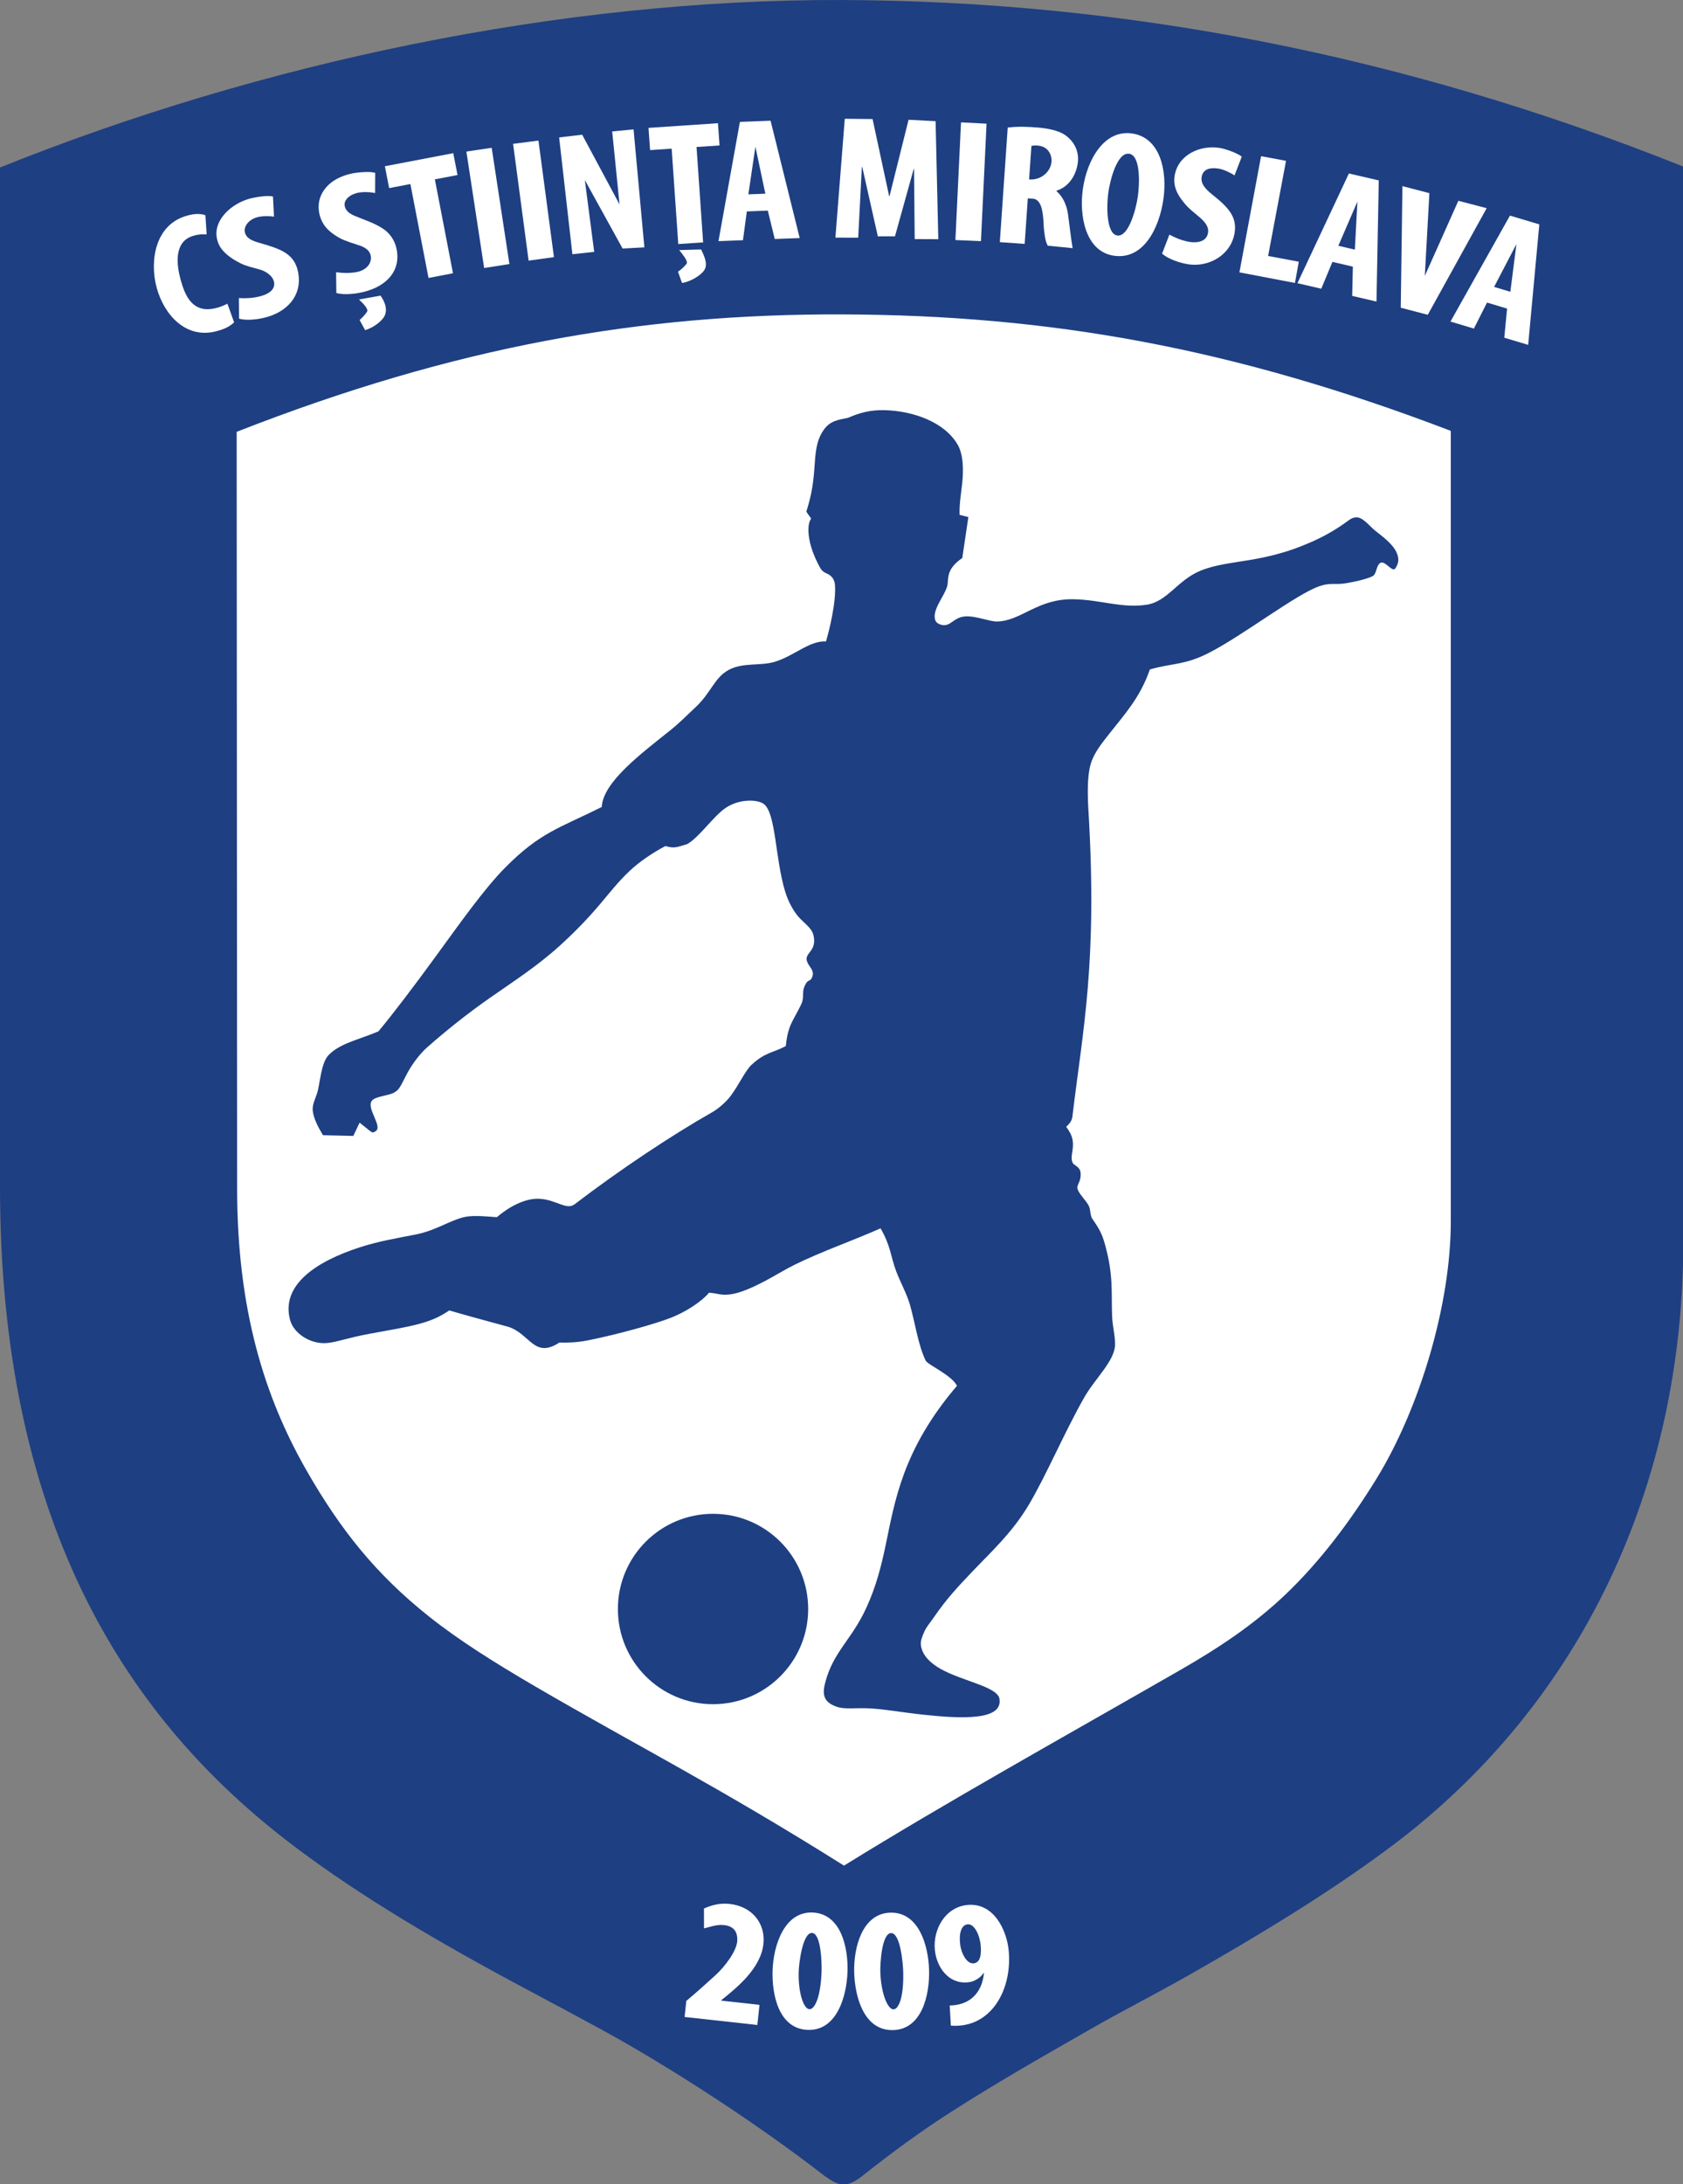<?xml version="1.0" encoding="UTF-8" standalone="no"?>
<svg
   width="250pt"
   height="324.235pt"
   viewBox="0 0 250 324.235"
   version="1.1"
   id="svg66"
   sodipodi:docname="306351.svg"
   inkscape:version="1.1 (c68e22c387, 2021-05-23)"
   xmlns:inkscape="http://www.inkscape.org/namespaces/inkscape"
   xmlns:sodipodi="http://sodipodi.sourceforge.net/DTD/sodipodi-0.dtd"
   xmlns="http://www.w3.org/2000/svg"
   xmlns:svg="http://www.w3.org/2000/svg">
  <rect x="0" y="0" width="250" height="324.235" fill="#808080" stroke="none"/>
  <sodipodi:namedview
     id="namedview68"
     pagecolor="#ffffff"
     bordercolor="#666666"
     borderopacity="1.0"
     inkscape:pageshadow="2"
     inkscape:pageopacity="0.0"
     inkscape:pagecheckerboard="0"
     inkscape:document-units="pt"
     showgrid="false"
     inkscape:zoom="0.77778008"
     inkscape:cx="217.92793"
     inkscape:cy="347.78468"
     inkscape:window-width="1920"
     inkscape:window-height="1017"
     inkscape:window-x="-8"
     inkscape:window-y="-8"
     inkscape:window-maximized="1"
     inkscape:current-layer="svg66" />
  <defs
     id="defs5">
    <clipPath
       id="clip1">
      <path
         d="M 0,0 H 437.199 V 567.301 H 0 Z m 0,0"
         id="path2" />
    </clipPath>
  </defs>
  <g
     id="surface1"
     transform="matrix(0.572,0,0,0.572,-0.04,-0.101)">
    <g
       clip-path="url(#clip1)"
       clip-rule="nonzero"
       id="g9">
      <path
         style="fill:#1e3f82;fill-opacity:1;fill-rule:evenodd;stroke:none"
         d="M 0.07,43.648 C 67.863,16.391 145.781,-0.051 218.637,0.18 291.492,0.41 364.352,14.285 437.207,43.41 V 322.512 c 0,62.309 -25.723,119.609 -76.508,157.336 -15.113,11.23 -32.875,22.109 -51.949,32.941 -8.523,4.836 -17.309,9.281 -26.238,14.406 -12.5,7.176 -23.773,13.547 -36.074,21.457 -6.984,4.496 -14.246,9.738 -22.16,16.004 -2.035,1.613 -3.719,2.559 -5.438,2.441 -1.422,-0.094 -2.879,-1.004 -4.609,-2.211 -17.973,-13.926 -37.727,-26.418 -50.816,-33.996 -7.992,-4.625 -21.766,-11.828 -31.383,-17.02 C 109.844,501.895 90.262,490.016 74.234,477.605 31.723,444.684 0.07,393.949 0.07,308.035 Z m 0,0"
         id="path7" />
    </g>
    <path
       style="fill:#ffffff;fill-opacity:1;fill-rule:evenodd;stroke:none"
       d="m 61.531,112.242 0.121,196.395 c 0,31.387 7.098,54.035 17.941,73.008 8.812,15.414 18.012,27.02 31.949,38.09 7.57,6.016 16.711,11.789 27.559,18.125 26.598,15.492 47.438,25.926 80.152,46.477 26.336,-16.316 57.664,-33.738 87.301,-50.75 10.246,-5.883 19.211,-11.875 27.328,-19.598 8.918,-8.488 16.805,-18.926 23.684,-30.113 11.09,-18.031 19.383,-45.242 19.262,-67.148 V 111.996 C 320.535,90.488 272.883,81.938 218.688,81.77 166.656,81.609 118.41,89.98 61.531,112.242 Z m 0,0"
       id="path11" />
    <path
       style="fill:#1e3f82;fill-opacity:1;fill-rule:evenodd;stroke:none"
       d="m 209.465,132.977 1.27,1.789 c -1.129,1.324 -1.328,6.098 2.234,12.621 0.77,1.414 1.629,1.453 2.352,1.902 0.723,0.449 1.48,1.207 1.59,2.773 0.316,4.535 -1.555,12.008 -2.348,14.582 -4.219,-0.258 -8.227,3.703 -13.168,5.246 -3.844,1.199 -8.355,0.105 -12.137,2.164 -3.684,2.008 -4.555,5.961 -8.602,9.699 -2.02,1.867 -4.031,3.957 -6.352,5.816 -7.645,6.121 -17.664,13.555 -17.965,20.039 -10.988,5.477 -15.977,6.539 -25.102,15.75 -5.324,5.371 -11.512,14.102 -17.891,22.859 -5.625,7.727 -11.301,15.195 -15.012,19.629 -5.594,2.316 -9.906,3.086 -12.898,6.109 -2.047,2.07 -2.223,7.43 -3.031,9.969 -0.461,1.445 -1.34,2.996 -1.098,4.688 0.266,1.867 1.266,3.91 2.637,6.168 2.586,0.062 5.293,0.125 7.879,0.188 0.504,-1.07 1.125,-2.375 1.629,-3.445 3.555,2.777 3.121,2.801 4.086,2.27 2.109,-1.156 -2.344,-5.863 -0.941,-7.902 0.918,-1.332 4.922,-1.328 6.141,-2.391 1.215,-0.582 2.023,-2.941 3.469,-5.473 1.273,-2.23 3.156,-4.598 4.727,-5.988 5.137,-4.539 10.691,-8.938 16.266,-12.832 6.316,-4.414 12.422,-8.324 18.215,-13.586 3.809,-3.453 7.172,-6.898 10.469,-10.789 2.469,-2.914 4.676,-5.789 7.703,-8.645 2.508,-2.367 5.938,-4.688 9.281,-6.449 2.375,0.695 3.016,0.27 5.656,-0.5 3.188,-1.801 6.695,-7.133 9.98,-9.387 3.5,-2.398 8.227,-2.234 9.863,-1.07 3.215,2.289 2.973,14.035 5.562,22.648 0.867,2.887 2.375,5.625 4.117,7.332 1.539,1.504 2.938,2.574 3.289,4.16 0.941,4.254 -2.457,4.449 -1.691,6.754 0.461,1.387 1.984,2.277 1.387,3.941 -0.617,1.719 -1.129,0.156 -2.176,2.898 -0.434,1.145 -0.027,2.586 -0.539,3.883 -0.375,0.957 -1.457,2.855 -2.246,4.359 -0.613,1.164 -1.57,2.984 -1.934,6.887 -3.195,1.734 -5.324,1.559 -8.875,4.844 -1.703,1.582 -3.234,5.148 -5.453,8.098 -1.422,1.895 -3.559,3.535 -4.801,4.238 -10.371,5.883 -23.902,14.855 -35.699,23.871 -2.152,1.645 -4.832,-1.238 -9.262,-1.418 -3.812,-0.16 -7.984,2.242 -10.957,4.781 -3.598,-0.273 -6.578,-0.559 -8.863,0.066 -3.809,1.043 -7.191,3.441 -12.195,4.422 -5.145,1.008 -9.621,1.746 -14.461,3.309 -11.473,3.695 -20.539,9.805 -18.191,18.801 0.926,3.562 5.266,6.383 9.5,6.066 2.562,-0.191 5.449,-1.371 11.293,-2.434 10.785,-1.965 15.633,-2.602 20.555,-6.035 4.676,1.379 9.93,2.758 15.402,4.27 5.602,1.832 6.68,8.348 13.215,4.059 1.934,0.07 4.492,0.012 7.273,-0.539 7.734,-1.527 17.406,-4.242 21.477,-5.809 4.164,-1.602 8.219,-4.32 10.102,-6.582 2.355,0.18 2.984,0.715 5.297,0.461 2.715,-0.297 6.156,-1.848 9.695,-3.738 2.422,-1.297 4.887,-2.82 7.199,-3.961 7.09,-3.496 14.969,-6.191 22.355,-9.465 2.656,4.594 2.602,7.242 4.012,11.02 1.094,2.938 2.801,5.914 3.637,8.871 1.395,4.934 2.055,10.145 4.043,14.402 0.523,1.121 6.801,3.805 8.156,6.57 -14.145,16.551 -16.137,29.961 -18.535,41.41 -1.133,5.398 -2.449,10.625 -5,16.188 -3.848,8.387 -8.574,11.348 -10.691,19.445 -0.809,3.105 -0.426,5.066 3.023,6.266 1.945,0.676 4.691,0.281 7.852,0.375 3.797,0.113 9.086,1.07 14.383,1.648 10.469,1.141 20.965,1.504 19.988,-4.133 -0.469,-2.711 -7.371,-4.141 -12.969,-6.586 -3.828,-1.676 -7.004,-4.023 -7.426,-7.293 -0.141,-1.098 0.359,-2.297 0.852,-3.426 0.59,-1.367 1.426,-2.227 2.488,-3.777 3.297,-4.793 6.133,-7.816 9.984,-11.867 4.957,-5.207 10.469,-10.195 14.781,-17.508 4.52,-7.668 9.141,-18.59 14.25,-27.605 2.867,-5.055 7.961,-9.551 8.07,-13.781 0.059,-2.234 -0.672,-4.781 -0.77,-7.457 -0.23,-6.336 0.395,-10.762 -1.945,-18.93 -0.75,-2.613 -1.535,-3.926 -3.207,-6.332 -0.555,-0.801 -0.453,-2.484 -0.895,-3.336 -0.719,-1.395 -2.23,-2.734 -2.816,-4.074 -0.613,-1.398 0.809,-1.844 0.699,-4.297 -0.062,-1.371 -0.824,-1.715 -1.922,-2.543 -1.051,-1.664 0.266,-3.418 -0.164,-6.086 -0.234,-1.461 -0.875,-2.371 -1.668,-3.531 1.234,-1.094 1.516,-1.809 1.645,-2.895 2.598,-21.945 6.531,-39.477 4.121,-79.32 -0.227,-3.785 -0.348,-8.801 0.613,-11.98 0.914,-3.012 3.043,-5.527 4.969,-7.984 3.672,-4.695 7.871,-9.18 10.375,-16.488 5.719,-1.676 8.969,-1.051 15.312,-4.297 8.98,-4.598 22.613,-15.195 28.699,-17.309 2.711,-0.945 3.988,-0.391 6.375,-0.691 1.066,-0.137 5.578,-0.945 7.449,-1.914 1.098,-0.57 0.895,-2.703 1.988,-3.422 1.223,-0.805 3.125,2.559 3.918,1.406 0.902,-1.316 1.035,-2.516 0.348,-4.09 -0.953,-2.176 -3.449,-4.031 -5.551,-5.684 -1.047,-0.824 -2.566,-2.664 -3.898,-3.262 -1.328,-0.594 -2.555,0.223 -2.895,0.477 -4.27,3.18 -8.227,5.188 -13.125,7.062 -4.09,1.566 -8.363,2.59 -12.488,3.285 -4.68,0.793 -9.18,1.234 -13.023,2.828 -6,2.488 -8.512,7.969 -13.926,8.809 -6.371,0.992 -11.875,-1.281 -18.965,-1.422 -9.422,-0.191 -13.582,5.637 -19.895,5.777 -2.039,0.047 -5.605,-1.586 -8.488,-1.301 -2.965,0.297 -3.613,2.832 -6.078,2.133 -1.297,-0.367 -1.648,-1.117 -1.641,-2.227 0.023,-2.719 3.168,-6.051 3.379,-8.449 0.172,-1.934 0,-4.027 3.793,-6.633 l 1.578,-10.629 -2.277,-0.57 c -0.125,-3.207 0.594,-6.551 0.797,-9.578 0.23,-3.434 -0.102,-6.465 -1.195,-8.449 -3.336,-6.035 -11.672,-8.945 -18.98,-9.137 -3.828,-0.102 -6.523,0.66 -9.629,1.988 -2.492,0.523 -4.488,0.711 -6.156,2.957 -2.133,2.867 -2.262,6.203 -2.547,10.16 -0.254,3.492 -0.605,6.484 -2.09,11.242 z m 0,0"
       id="path13" />
    <path
       style="fill:#1e3f82;fill-opacity:1;fill-rule:evenodd;stroke:none"
       d="m 185.238,393.035 c 13.641,0 24.707,11.062 24.707,24.707 0,13.641 -11.066,24.703 -24.707,24.703 -13.645,0 -24.707,-11.062 -24.707,-24.703 0,-13.645 11.062,-24.707 24.707,-24.707 z m 0,0"
       id="path15" />
    <path
       style="fill:#ffffff;fill-opacity:1;fill-rule:evenodd;stroke:none"
       d="m 237.609,62.227 6.129,0.023 -0.699,-30.625 -7.02,-0.367 -4.938,19.797 -0.113,-0.004 L 226.672,31.07 219.453,31 l -2.434,30.844 5.922,0.016 0.941,-18.305 H 224 l 4.039,17.957 4.449,-0.008 L 237.359,44 l 0.078,0.004 z m 0,0"
       id="path17" />
    <path
       style="fill:#ffffff;fill-opacity:1;fill-rule:evenodd;stroke:none"
       d="m 249.637,31.93 -1.457,30.543 6.637,0.281 1.453,-30.48 z m 0,0"
       id="path19" />
    <path
       style="fill:#ffffff;fill-opacity:1;fill-rule:evenodd;stroke:none"
       d="m 121.188,39.508 4.613,30.227 6.559,-1.035 -4.602,-30.168 z m 0,0"
       id="path21" />
    <path
       style="fill:#ffffff;fill-opacity:1;fill-rule:evenodd;stroke:none"
       d="m 133.316,37.508 4.031,30.309 6.578,-0.91 -4.023,-30.25 z m 0,0"
       id="path23" />
    <path
       style="fill:#ffffff;fill-opacity:1;fill-rule:evenodd;stroke:none"
       d="m 259.715,63.016 6.453,0.457 0.816,-11.824 1.41,0.105 c 1.035,0.074 1.68,1.039 2.016,1.934 0.273,0.719 0.453,1.848 0.578,3.102 0.121,1.211 0.098,2.293 0.234,3.258 0.184,1.262 0.266,2.672 0.945,3.891 l 6.457,0.641 c -0.465,-2.715 -0.812,-6.027 -1.199,-8.797 -0.312,-2.242 -1.25,-4.52 -3.008,-6.008 l 0.074,-0.129 c 3.594,-1.141 5.219,-4.664 5.5,-7.449 0.277,-2.73 -0.863,-5.094 -3.02,-6.758 -2.031,-1.57 -5.496,-2.008 -7.344,-2.16 -2.559,-0.211 -5.309,-0.316 -7.859,0.004 z M 267.918,38.062 c 0.867,-0.23 1.895,-0.156 2.734,0.105 1.742,0.547 2.707,2.402 2.461,4.219 -0.336,2.453 -2.73,4.59 -5.793,4.363 z m 0,0"
       id="path25" />
    <path
       style="fill:#ffffff;fill-opacity:1;fill-rule:evenodd;stroke:none"
       d="m 294.156,34.828 c -7.355,-1.133 -11.797,6.836 -12.875,14.391 -1,7.02 0.699,16.168 7.969,17.309 7.758,1.219 11.871,-7.156 12.941,-14.613 1.062,-7.402 -0.801,-15.973 -8.035,-17.086 z m -0.898,5.242 c 3.023,0.371 2.781,7.711 2.301,11.09 -0.484,3.375 -2.395,10.496 -5.305,10.141 -2.914,-0.359 -2.848,-7.73 -2.355,-11.191 0.48,-3.402 2.336,-10.41 5.359,-10.039 z m 0,0"
       id="path27" />
    <path
       style="fill:#ffffff;fill-opacity:1;fill-rule:evenodd;stroke:none"
       d="m 301.855,66 c 1.629,1.449 4.648,2.418 6.762,2.758 5.336,0.852 11.148,-2.375 12.074,-8.16 0.656,-4.094 -1.566,-6.543 -5.688,-9.84 -1.547,-1.234 -3.297,-2.793 -2.84,-4.84 0.414,-1.844 2.105,-2.34 4.352,-1.988 0.988,0.156 2.59,0.762 4.152,1.766 l 1.883,-4.863 c -1.16,-0.961 -4.281,-2.031 -5.754,-2.27 -5.227,-0.832 -10.887,1.918 -11.688,7.293 -0.496,3.328 1.379,5.629 2.621,7.152 1.121,1.379 2.547,2.414 3.875,3.559 1.379,1.184 2.82,2.754 1.965,4.77 -0.785,1.844 -3.273,1.816 -4.426,1.641 -1.59,-0.242 -3.355,-0.816 -5.387,-1.914 z m 0,0"
       id="path29" />
    <path
       style="fill:#ffffff;fill-opacity:1;fill-rule:evenodd;stroke:none"
       d="m 62.148,82.867 c 2.082,0.637 5.461,0.137 7.504,-0.488 C 75.723,80.531 78.875,75.672 77.301,70.031 76.707,67.91 75.535,66.574 73.844,65.582 72.352,64.703 70.457,64.086 68.203,63.426 66.305,62.871 64.062,62.375 63.641,60.387 63.344,59 64.598,57.199 66.781,56.578 c 0.965,-0.273 2.602,-0.438 4.441,-0.176 l -0.262,-5.219 c -1.453,-0.387 -4.75,0.188 -6.184,0.59 -3.582,1.004 -7.082,3.688 -8.172,6.977 -0.711,2.145 -0.25,4.535 1.195,6.277 1.363,1.645 3.465,2.859 4.73,3.48 1.59,0.781 3.32,1.133 5.008,1.613 1.746,0.504 3.676,1.844 3.742,3.645 0.07,1.781 -1.648,2.746 -3.48,3.254 -1.551,0.426 -3.391,0.652 -5.695,0.504 z m 0,0"
       id="path31" />
    <path
       style="fill:#ffffff;fill-opacity:1;fill-rule:evenodd;stroke:none"
       d="m 87.418,76.227 c 2.004,0.555 4.977,0.227 7.047,-0.281 6.16,-1.512 9.82,-5.633 8.551,-11.352 -0.473,-2.148 -1.781,-3.934 -3.414,-5.02 -2.32,-1.539 -4.84,-2.297 -7.359,-3.352 -1.301,-0.547 -2.449,-1.293 -2.668,-2.672 -0.219,-1.398 1.137,-2.82 3.352,-3.324 0.973,-0.223 2.738,-0.32 4.559,0.043 l 0.023,-5.227 c -1.43,-0.465 -4.766,-0.129 -6.219,0.195 -3.629,0.809 -6.715,2.746 -7.98,5.965 -0.824,2.098 -0.68,5.035 1.008,7.48 0.926,1.34 2.602,2.512 3.828,3.199 1.547,0.867 3.773,1.473 5.426,2.047 1.715,0.594 2.875,1.613 2.824,3.293 -0.059,1.781 -1.582,3.098 -3.434,3.504 -1.57,0.344 -3.316,0.383 -5.613,0.109 z m 0,0"
       id="path33" />
    <path
       style="fill:#ffffff;fill-opacity:1;fill-rule:evenodd;stroke:none"
       d="m 93.285,77.902 5.609,-1.008 c 1.242,1.809 1.777,3.527 1.125,5.098 -0.609,1.473 -2.957,3.223 -5.129,3.863 l -1.43,-2.629 c 0.945,-0.805 1.961,-2.047 2.008,-2.34 0.117,-0.715 -1.098,-1.984 -2.184,-2.984 z m 0,0"
       id="path35" />
    <path
       style="fill:#ffffff;fill-opacity:1;fill-rule:evenodd;stroke:none"
       d="m 176.449,65.078 5.695,-0.164 c 0.961,1.973 1.738,3.844 0.867,5.297 -0.824,1.363 -3.586,3.09 -5.828,3.398 l -1.047,-2.93 c 1.055,-0.656 2.211,-1.914 2.301,-2.191 0.223,-0.691 -1.062,-2.262 -1.988,-3.41 z m 0,0"
       id="path37" />
    <path
       style="fill:#ffffff;fill-opacity:1;fill-rule:evenodd;stroke:none"
       d="M 111.352,72.309 117.707,71.094 113,46.723 l 5.887,-1.125 -1.109,-5.672 -17.758,3.391 1.109,5.676 5.516,-1.055 z m 0,0"
       id="path39" />
    <path
       style="fill:#ffffff;fill-opacity:1;fill-rule:evenodd;stroke:none"
       d="m 176.211,63.516 6.457,-0.438 -1.715,-24.758 5.977,-0.402 -0.414,-5.766 -18.035,1.211 0.41,5.77 5.605,-0.379 z m 0,0"
       id="path41" />
    <path
       style="fill:#ffffff;fill-opacity:1;fill-rule:evenodd;stroke:none"
       d="m 327.562,40.711 6.48,1.207 -4.652,24.688 7.965,1.492 -0.992,5.512 -14.426,-2.75 z m 0,0"
       id="path43" />
    <path
       style="fill:#ffffff;fill-opacity:1;fill-rule:evenodd;stroke:none"
       d="m 351.398,69.375 -0.176,7.598 6.312,1.465 0.594,-31.441 -7.762,-1.797 -13.363,28.469 6.191,1.438 2.895,-6.965 z m -3.773,-5.414 4.957,-11.473 -0.668,12.473 z m 0,0"
       id="path45" />
    <path
       style="fill:#ffffff;fill-opacity:1;fill-rule:evenodd;stroke:none"
       d="m 199.465,54.836 1.797,7.367 6.484,-0.246 -7.562,-30.453 -7.969,0.309 -5.562,30.945 6.359,-0.242 1,-7.473 z m -5.051,-4.223 1.828,-12.359 2.582,12.191 z m 0,0"
       id="path47" />
    <path
       style="fill:#ffffff;fill-opacity:1;fill-rule:evenodd;stroke:none"
       d="m 391.453,80.262 -0.734,7.555 6.207,1.859 2.895,-31.266 -7.625,-2.281 -15.449,27.5 6.082,1.82 3.41,-6.75 z m -3.375,-5.625 5.797,-11.109 -1.582,12.375 z m 0,0"
       id="path49" />
    <path
       style="fill:#ffffff;fill-opacity:1;fill-rule:evenodd;stroke:none"
       d="m 370.855,81.871 15.293,-27.664 -7.352,-1.922 -8.715,19.5 1.191,-21.477 -7,-1.828 -0.434,31.559 z m 0,0"
       id="path51" />
    <path
       style="fill:#ffffff;fill-opacity:1;fill-rule:evenodd;stroke:none"
       d="m 154.379,65.539 -2.434,-18.633 9.812,17.773 5.652,-0.309 -2.809,-30.621 -5.547,0.543 1.906,18.938 -9.703,-18.094 -5.984,0.707 3.445,30.312 z m 0,0"
       id="path53" />
    <path
       style="fill:#ffffff;fill-opacity:1;fill-rule:evenodd;stroke:none"
       d="m 59.125,78.996 c -1.348,0.711 -2.801,1.199 -4.316,1.375 -4.93,0.559 -6.738,-3.602 -7.832,-7.602 -1.074,-3.934 -1.672,-9.473 2.707,-11.191 1.285,-0.504 2.676,-0.668 4.051,-0.574 l -0.32,-4.969 c -1.578,-0.559 -3.215,-0.312 -4.766,0.109 -8.27,2.262 -9.797,11.688 -7.883,18.723 1.891,6.93 7.527,13.406 15.559,11.258 1.633,-0.434 3.156,-0.992 4.543,-2.293 z m 0,0"
       id="path55" />
    <path
       style="fill:#ffffff;fill-opacity:1;fill-rule:evenodd;stroke:none"
       d="m 211.105,496.508 c -7.383,-0.309 -10.176,8.617 -10.398,14.922 -0.227,6.309 1.535,15.223 9.09,15.535 7.555,0.312 10.125,-8.617 10.359,-14.973 0.238,-6.355 -1.668,-15.18 -9.051,-15.484 z m -0.18,5.301 c 2.434,0.078 2.574,8.105 2.5,10.074 -0.234,6.375 -1.688,9.742 -3.156,9.719 -1.465,-0.023 -2.996,-4.277 -2.773,-9.996 0.074,-1.906 0.996,-9.871 3.43,-9.797 z m 0,0"
       id="path57" />
    <path
       style="fill:#ffffff;fill-opacity:1;fill-rule:evenodd;stroke:none"
       d="m 231.289,496.543 c -7.391,0.18 -9.586,9.27 -9.391,15.578 0.191,6.309 2.539,15.086 10.098,14.898 7.562,-0.188 9.531,-9.266 9.348,-15.625 -0.184,-6.355 -2.668,-15.035 -10.055,-14.852 z m 0.172,5.305 c 2.434,-0.086 3.102,7.914 3.16,9.883 0.188,6.375 -1.043,9.836 -2.508,9.906 -1.465,0.074 -3.273,-4.07 -3.43,-9.793 -0.051,-1.906 0.34,-9.914 2.777,-9.996 z m 0,0"
       id="path59" />
    <path
       style="fill:#ffffff;fill-opacity:1;fill-rule:evenodd;stroke:none"
       d="m 247,525.863 c 10.504,0.781 15.953,-9.41 15.027,-19.402 -0.5,-5.441 -3.906,-12.543 -10.68,-11.918 -5.832,0.543 -8.996,6.34 -8.508,11.605 0.41,4.457 3.496,8.934 8.48,8.484 1.094,-0.098 1.605,-0.324 2.375,-0.758 0.773,-0.43 1.336,-0.984 1.82,-1.684 l 0.086,0.039 c -0.555,5.488 -4.012,8.344 -8.902,8.402 z m 4.324,-26.293 c 1.715,-0.211 3.137,2.645 3.41,5.359 0.238,2.391 -0.047,4.621 -1.84,4.773 -1.789,0.152 -3.133,-2.594 -3.438,-4.625 -0.43,-2.902 0.152,-5.297 1.867,-5.508 z m 0,0"
       id="path61" />
    <path
       style="fill:#ffffff;fill-opacity:1;fill-rule:evenodd;stroke:none"
       d="m 196.75,525.691 0.551,-5.223 -9.949,-1.094 0.008,-0.09 c 4.09,-3.289 10.289,-8.27 10.969,-14.641 0.555,-5.215 -2.852,-9.734 -8.809,-10.367 -2.457,-0.258 -4.562,0.27 -6.637,1.188 l 0.012,5.164 c 1.398,-0.301 3.164,-1.09 5.23,-0.855 2.766,0.309 3.453,2.031 3.422,3.891 -0.047,2.73 -3.234,6.914 -5.777,9.207 -2.52,2.27 -4.855,4.398 -7.473,6.578 l -0.441,4.164 z m 0,0"
       id="path63" />
  </g>
</svg>
